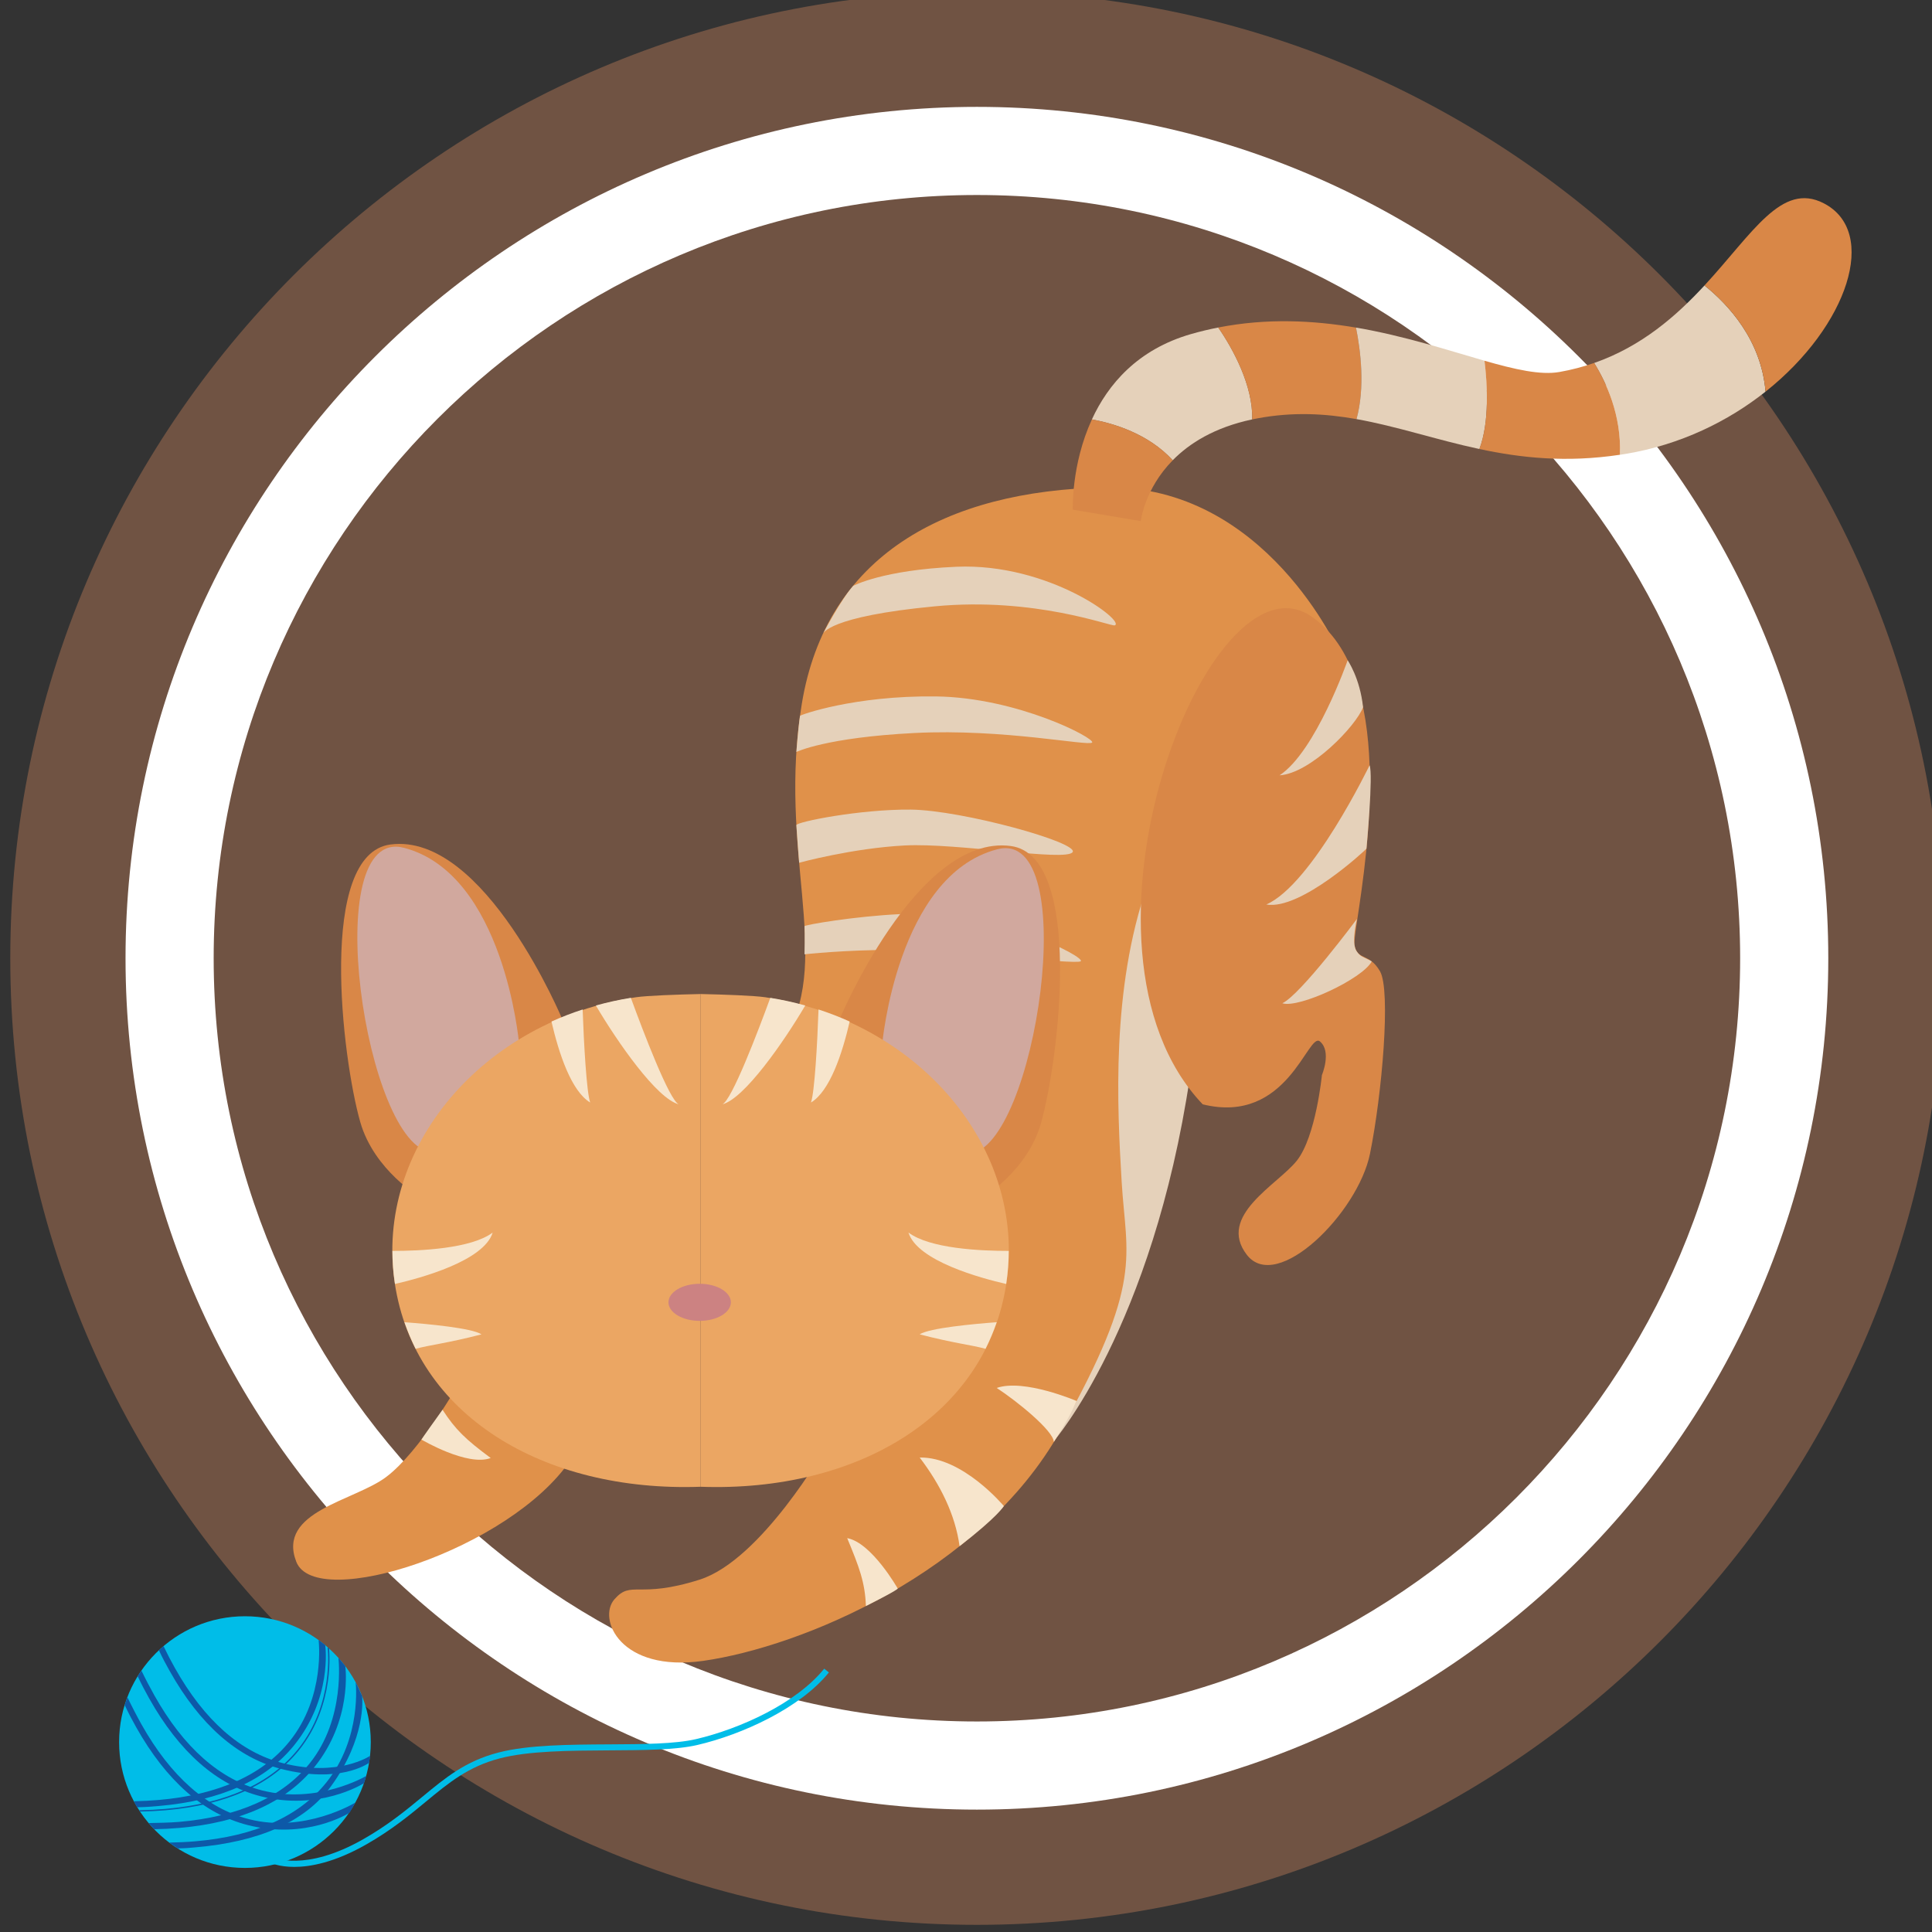 <svg xmlns:inkscape="http://www.inkscape.org/namespaces/inkscape" xmlns:sodipodi="http://sodipodi.sourceforge.net/DTD/sodipodi-0.dtd" xmlns="http://www.w3.org/2000/svg" xmlns:svg="http://www.w3.org/2000/svg" width="21.155mm" height="21.155mm" viewBox="0 0 21.155 21.155" id="svg1590" inkscape:version="1.2.2 (732a01da63, 2022-12-09)" sodipodi:docname="CHATON ACTIF.svg"><rect x="0" y="0" width="21.155" height="21.155" fill="#333333" stroke="none"/><defs id="defs1587"><clipPath id="clipPath348" clipPathUnits="userSpaceOnUse"><path id="path346" d="m 506.962,427.556 h 59.967 v 59.967 h -59.967 z"></path></clipPath><clipPath id="clipPath380" clipPathUnits="userSpaceOnUse"><path id="path378" d="m 506.962,351.361 h 59.967 v 59.967 h -59.967 z"></path></clipPath><clipPath clipPathUnits="userSpaceOnUse" id="clipPath6991"><g id="g6995" transform="matrix(0.75,0,0,-0.75,-35.535,347.812)"><path id="path6993" d="M 0,1122.52 H 793.701 V 2.8063e-5 H 0 Z" style="stroke-width:1.333"></path></g></clipPath><clipPath clipPathUnits="userSpaceOnUse" id="clipPath6985"><g id="g6989" transform="matrix(0.75,0,0,-0.75,-73.674,301.734)"><path id="path6987" d="M 0,1122.52 H 793.701 V 2.8063e-5 H 0 Z" style="stroke-width:1.333"></path></g></clipPath><clipPath clipPathUnits="userSpaceOnUse" id="clipPath6979"><g id="g6983" transform="matrix(0.75,0,0,-0.75,-59.356,329.01)"><path id="path6981" d="M 0,1122.52 H 793.701 V 2.8063e-5 H 0 Z" style="stroke-width:1.333"></path></g></clipPath><clipPath clipPathUnits="userSpaceOnUse" id="clipPath6973"><g id="g6977" transform="matrix(0.75,0,0,-0.75,-60.596,290.377)"><path id="path6975" d="M 0,1122.52 H 793.701 V 2.8063e-5 H 0 Z" style="stroke-width:1.333"></path></g></clipPath><clipPath clipPathUnits="userSpaceOnUse" id="clipPath6967"><g id="g6971" transform="matrix(0.75,0,0,-0.75,-58.211,296.207)"><path id="path6969" d="M 0,1122.52 H 793.701 V 2.8063e-5 H 0 Z" style="stroke-width:1.333"></path></g></clipPath><clipPath clipPathUnits="userSpaceOnUse" id="clipPath6961"><g id="g6965" transform="matrix(0.75,0,0,-0.75,-58.048,301.105)"><path id="path6963" d="M 0,1122.52 H 793.701 V 2.8063e-5 H 0 Z" style="stroke-width:1.333"></path></g></clipPath><clipPath clipPathUnits="userSpaceOnUse" id="clipPath6955"><g id="g6959" transform="matrix(0.75,0,0,-0.75,-58.412,305.638)"><path id="path6957" d="M 0,1122.52 H 793.701 V 2.8063e-5 H 0 Z" style="stroke-width:1.333"></path></g></clipPath><clipPath clipPathUnits="userSpaceOnUse" id="clipPath6949"><g id="g6953" transform="matrix(0.75,0,0,-0.75,-42.928,326.114)"><path id="path6951" d="M 0,1122.52 H 793.701 V 2.8063e-5 H 0 Z" style="stroke-width:1.333"></path></g></clipPath><clipPath clipPathUnits="userSpaceOnUse" id="clipPath6943"><g id="g6947" transform="matrix(0.75,0,0,-0.75,-47.576,309.861)"><path id="path6945" d="M 0,1122.52 H 793.701 V 2.8063e-5 H 0 Z" style="stroke-width:1.333"></path></g></clipPath><clipPath clipPathUnits="userSpaceOnUse" id="clipPath6937"><g id="g6941" transform="matrix(0.75,0,0,-0.75,-45.611,310.864)"><path id="path6939" d="M 0,1122.52 H 793.701 V 2.8063e-5 H 0 Z" style="stroke-width:1.333"></path></g></clipPath><clipPath clipPathUnits="userSpaceOnUse" id="clipPath6931"><g id="g6935" transform="matrix(0.75,0,0,-0.75,-53.753,308.677)"><path id="path6933" d="M 0,1122.52 H 793.701 V 2.8063e-5 H 0 Z" style="stroke-width:1.333"></path></g></clipPath><clipPath clipPathUnits="userSpaceOnUse" id="clipPath6925"><g id="g6929" transform="matrix(0.75,0,0,-0.75,-48.803,313.541)"><path id="path6927" d="M 0,1122.52 H 793.701 V 2.8063e-5 H 0 Z" style="stroke-width:1.333"></path></g></clipPath><clipPath clipPathUnits="userSpaceOnUse" id="clipPath6919"><g id="g6923" transform="matrix(0.75,0,0,-0.75,-52.781,313.624)"><path id="path6921" d="M 0,1122.52 H 793.701 V 2.8063e-5 H 0 Z" style="stroke-width:1.333"></path></g></clipPath><clipPath clipPathUnits="userSpaceOnUse" id="clipPath6913"><g id="g6917" transform="matrix(0.75,0,0,-0.75,-40.476,323.392)"><path id="path6915" d="M 0,1122.52 H 793.701 V 2.8063e-5 H 0 Z" style="stroke-width:1.333"></path></g></clipPath><clipPath clipPathUnits="userSpaceOnUse" id="clipPath6907"><g id="g6911" transform="matrix(0.75,0,0,-0.75,-40.045,321.64)"><path id="path6909" d="M 0,1122.52 H 793.701 V 2.8063e-5 H 0 Z" style="stroke-width:1.333"></path></g></clipPath><clipPath clipPathUnits="userSpaceOnUse" id="clipPath6901"><g id="g6905" transform="matrix(0.75,0,0,-0.75,-59.93,309.929)"><path id="path6903" d="M 0,1122.52 H 793.701 V 2.8063e-5 H 0 Z" style="stroke-width:1.333"></path></g></clipPath><clipPath clipPathUnits="userSpaceOnUse" id="clipPath6895"><g id="g6899" transform="matrix(0.75,0,0,-0.75,-61.895,310.931)"><path id="path6897" d="M 0,1122.52 H 793.701 V 2.8063e-5 H 0 Z" style="stroke-width:1.333"></path></g></clipPath><clipPath clipPathUnits="userSpaceOnUse" id="clipPath6889"><g id="g6893" transform="matrix(0.75,0,0,-0.75,-53.753,308.677)"><path id="path6891" d="M 0,1122.52 H 793.701 V 2.8063e-5 H 0 Z" style="stroke-width:1.333"></path></g></clipPath><clipPath clipPathUnits="userSpaceOnUse" id="clipPath6883"><g id="g6887" transform="matrix(0.75,0,0,-0.75,-58.702,313.541)"><path id="path6885" d="M 0,1122.52 H 793.701 V 2.8063e-5 H 0 Z" style="stroke-width:1.333"></path></g></clipPath><clipPath clipPathUnits="userSpaceOnUse" id="clipPath6877"><g id="g6881" transform="matrix(0.75,0,0,-0.75,-54.724,313.624)"><path id="path6879" d="M 0,1122.52 H 793.701 V 2.8063e-5 H 0 Z" style="stroke-width:1.333"></path></g></clipPath><clipPath clipPathUnits="userSpaceOnUse" id="clipPath6871"><g id="g6875" transform="matrix(0.75,0,0,-0.75,-67.03,323.392)"><path id="path6873" d="M 0,1122.52 H 793.701 V 2.8063e-5 H 0 Z" style="stroke-width:1.333"></path></g></clipPath><clipPath clipPathUnits="userSpaceOnUse" id="clipPath6865"><g id="g6869" transform="matrix(0.75,0,0,-0.75,-67.46,321.64)"><path id="path6867" d="M 0,1122.52 H 793.701 V 2.8063e-5 H 0 Z" style="stroke-width:1.333"></path></g></clipPath><clipPath clipPathUnits="userSpaceOnUse" id="clipPath6859"><g id="g6863" transform="matrix(0.75,0,0,-0.75,-55.111,322.499)"><path id="path6861" d="M 0,1122.52 H 793.701 V 2.8063e-5 H 0 Z" style="stroke-width:1.333"></path></g></clipPath><clipPath clipPathUnits="userSpaceOnUse" id="clipPath6853"><g id="g6857" transform="matrix(0.75,0,0,-0.75,-70.612,326.924)"><path id="path6855" d="M 0,1122.52 H 793.701 V 2.8063e-5 H 0 Z" style="stroke-width:1.333"></path></g></clipPath><clipPath clipPathUnits="userSpaceOnUse" id="clipPath6847"><g id="g6851" transform="matrix(0.75,0,0,-0.75,-67.351,331.634)"><path id="path6849" d="M 0,1122.52 H 793.701 V 2.8063e-5 H 0 Z" style="stroke-width:1.333"></path></g></clipPath><clipPath clipPathUnits="userSpaceOnUse" id="clipPath6841"><g id="g6845" transform="matrix(0.75,0,0,-0.75,-62.592,335.334)"><path id="path6843" d="M 0,1122.52 H 793.701 V 2.8063e-5 H 0 Z" style="stroke-width:1.333"></path></g></clipPath><clipPath clipPathUnits="userSpaceOnUse" id="clipPath6835"><g id="g6839" transform="matrix(0.75,0,0,-0.75,-41.239,328.654)"><path id="path6837" d="M 0,1122.52 H 793.701 V 2.8063e-5 H 0 Z" style="stroke-width:1.333"></path></g></clipPath><clipPath clipPathUnits="userSpaceOnUse" id="clipPath6829"><g id="g6833" transform="matrix(0.75,0,0,-0.75,-81.61,312.31)"><path id="path6831" d="M 0,1122.52 H 793.701 V 2.8063e-5 H 0 Z" style="stroke-width:1.333"></path></g></clipPath><clipPath clipPathUnits="userSpaceOnUse" id="clipPath6823"><g id="g6827" transform="matrix(0.75,0,0,-0.75,-83.183,305.307)"><path id="path6825" d="M 0,1122.52 H 793.701 V 2.8063e-5 H 0 Z" style="stroke-width:1.333"></path></g></clipPath><clipPath clipPathUnits="userSpaceOnUse" id="clipPath6817"><g id="g6821" transform="matrix(0.75,0,0,-0.75,-82.763,293.715)"><path id="path6819" d="M 0,1122.52 H 793.701 V 2.8063e-5 H 0 Z" style="stroke-width:1.333"></path></g></clipPath><clipPath clipPathUnits="userSpaceOnUse" id="clipPath6811"><g id="g6815" transform="matrix(0.75,0,0,-0.75,-83.747,298.423)"><path id="path6813" d="M 0,1122.52 H 793.701 V 2.8063e-5 H 0 Z" style="stroke-width:1.333"></path></g></clipPath><clipPath clipPathUnits="userSpaceOnUse" id="clipPath6805"><g id="g6809" transform="matrix(0.75,0,0,-0.75,-76.962,278.794)"><path id="path6807" d="M 0,1122.52 H 793.701 V 2.8063e-5 H 0 Z" style="stroke-width:1.333"></path></g></clipPath><clipPath clipPathUnits="userSpaceOnUse" id="clipPath6799"><g id="g6803" transform="matrix(0.75,0,0,-0.75,-71.298,282.914)"><path id="path6801" d="M 0,1122.52 H 793.701 V 2.8063e-5 H 0 Z" style="stroke-width:1.333"></path></g></clipPath><clipPath clipPathUnits="userSpaceOnUse" id="clipPath6793"><g id="g6797" transform="matrix(0.75,0,0,-0.75,-83.138,278.798)"><path id="path6795" d="M 0,1122.52 H 793.701 V 2.8063e-5 H 0 Z" style="stroke-width:1.333"></path></g></clipPath><clipPath clipPathUnits="userSpaceOnUse" id="clipPath6787"><g id="g6791" transform="matrix(0.75,0,0,-0.75,-98.763,276.909)"><path id="path6789" d="M 0,1122.52 H 793.701 V 2.8063e-5 H 0 Z" style="stroke-width:1.333"></path></g></clipPath><clipPath clipPathUnits="userSpaceOnUse" id="clipPath6781"><g id="g6785" transform="matrix(0.75,0,0,-0.75,-88.9,280.284)"><path id="path6783" d="M 0,1122.52 H 793.701 V 2.8063e-5 H 0 Z" style="stroke-width:1.333"></path></g></clipPath><clipPath clipPathUnits="userSpaceOnUse" id="clipPath6775"><g id="g6779" transform="matrix(0.75,0,0,-0.75,-104.105,273.222)"><path id="path6777" d="M 0,1122.52 H 793.701 V 2.8063e-5 H 0 Z" style="stroke-width:1.333"></path></g></clipPath><clipPath clipPathUnits="userSpaceOnUse" id="clipPath6769"><g id="g6773" transform="matrix(0.75,0,0,-0.75,-93.815,280.384)"><path id="path6771" d="M 0,1122.52 H 793.701 V 2.8063e-5 H 0 Z" style="stroke-width:1.333"></path></g></clipPath><clipPath clipPathUnits="userSpaceOnUse" id="clipPath6763"><g id="g6767" transform="matrix(0.75,0,0,-0.75,-38.966,342.216)"><path id="path6765" d="M 0,1122.52 H 793.701 V 2.8063e-5 H 0 Z" style="stroke-width:1.333"></path></g></clipPath><clipPath clipPathUnits="userSpaceOnUse" id="clipPath6757"><g id="g6761" transform="matrix(0.75,0,0,-0.75,-28.605,345.333)"><path id="path6759" d="M 0,1122.52 H 793.701 V 2.8063e-5 H 0 Z" style="stroke-width:1.333"></path></g></clipPath><clipPath clipPathUnits="userSpaceOnUse" id="clipPath6751"><g id="g6755" transform="matrix(0.75,0,0,-0.75,-29.257,346.122)"><path id="path6753" d="M 0,1122.52 H 793.701 V 2.8063e-5 H 0 Z" style="stroke-width:1.333"></path></g></clipPath><clipPath clipPathUnits="userSpaceOnUse" id="clipPath6745"><g id="g6749" transform="matrix(0.75,0,0,-0.75,-30.309,346.983)"><path id="path6747" d="M 0,1122.52 H 793.701 V 2.8063e-5 H 0 Z" style="stroke-width:1.333"></path></g></clipPath><clipPath clipPathUnits="userSpaceOnUse" id="clipPath6739"><g id="g6743" transform="matrix(0.75,0,0,-0.75,-29.467,338.102)"><path id="path6741" d="M 0,1122.52 H 793.701 V 2.8063e-5 H 0 Z" style="stroke-width:1.333"></path></g></clipPath><clipPath clipPathUnits="userSpaceOnUse" id="clipPath6733"><g id="g6737" transform="matrix(0.75,0,0,-0.75,-28.517,339.268)"><path id="path6735" d="M 0,1122.52 H 793.701 V 2.8063e-5 H 0 Z" style="stroke-width:1.333"></path></g></clipPath><clipPath clipPathUnits="userSpaceOnUse" id="clipPath6727"><g id="g6731" transform="matrix(0.75,0,0,-0.75,-27.934,340.556)"><path id="path6729" d="M 0,1122.52 H 793.701 V 2.8063e-5 H 0 Z" style="stroke-width:1.333"></path></g></clipPath><clipPath clipPathUnits="userSpaceOnUse" id="clipPath6721"><g id="g6725" transform="matrix(0.75,0,0,-0.75,-28.486,345.139)"><path id="path6723" d="M 0,1122.52 H 793.701 V 2.8063e-5 H 0 Z" style="stroke-width:1.333"></path></g></clipPath></defs><g inkscape:label="Calque 1" inkscape:groupmode="layer" id="layer1" transform="translate(-78.818,-95.441)"><g id="g376" transform="matrix(0.353,0,0,-0.353,-100.027,240.548)"><g transform="translate(536.945,351.361)" id="g382"><path id="path384" style="fill:#705343;fill-opacity:1;fill-rule:nonzero;stroke:none" d="m 0,0 c -16.533,0 -29.983,13.451 -29.983,29.983 0,16.533 13.45,29.984 29.983,29.984 16.533,0 29.984,-13.451 29.984,-29.984 C 29.984,13.451 16.533,0 0,0"></path></g><path id="path388" style="fill:#ffffff;fill-opacity:1;fill-rule:nonzero;stroke:none" d="m 536.946,354.935 c -14.562,0 -26.409,11.847 -26.409,26.409 0,14.562 11.847,26.409 26.409,26.409 14.562,0 26.409,-11.847 26.409,-26.409 0,-14.562 -11.847,-26.409 -26.409,-26.409 m 0,50.084 c -13.054,0 -23.675,-10.621 -23.675,-23.675 0,-13.054 10.621,-23.675 23.675,-23.675 13.054,0 23.675,10.621 23.675,23.675 0,13.054 -10.621,23.675 -23.675,23.675"></path><g transform="matrix(0.692,0,0,0.692,515.771,353.158)" id="g480"><path id="path482" style="fill:#00bde8;fill-opacity:1;fill-rule:nonzero;stroke:none" d="m 0,0 c -0.687,0 -1.056,0.179 -1.086,0.194 l 0.121,0.241 C -0.951,0.428 0.478,-0.248 3.09,1.24 4.209,1.876 5.021,2.548 5.738,3.14 6.778,4 7.677,4.744 9.145,5.125 c 1.335,0.348 3.187,0.358 4.977,0.368 1.515,0.008 2.946,0.016 3.882,0.234 1.965,0.456 4.505,1.61 5.751,3.159 l 0.21,-0.169 C 22.678,7.118 20.075,5.931 18.065,5.464 17.099,5.24 15.654,5.232 14.124,5.224 12.35,5.214 10.516,5.204 9.212,4.865 7.803,4.498 6.925,3.772 5.909,2.932 5.185,2.333 4.363,1.654 3.224,1.005 1.809,0.2 0.727,0 0,0"></path></g><g transform="matrix(0.692,0,0,0.692,542.157,385.038)" id="g484"><path id="path486" style="fill:#e5d1ba;fill-opacity:1;fill-rule:nonzero;stroke:none" d="m 0,0 c 0,0 -2.063,-5.657 -2.53,-10.81 -0.467,-5.152 -1.558,-16.179 -1.558,-16.179 0,0 4.424,5.067 6.109,16.348 C 3.023,-3.923 0,0 0,0"></path></g><g transform="matrix(0.692,0,0,0.692,532.251,366.167)" id="g488"><path id="path490" style="fill:#e0914a;fill-opacity:1;fill-rule:nonzero;stroke:none" d="m 0,0 c 0,0 -2.875,-5.042 -5.644,-5.922 -2.769,-0.88 -3.051,-0.005 -3.819,-0.88 -0.768,-0.876 0.261,-3.289 3.974,-2.762 4.425,0.629 12.454,3.974 16.001,10.286 3.775,6.72 2.964,7.797 2.762,11.182 -0.202,3.384 -0.472,8.638 1.145,13.285 1.616,4.647 8.621,10.439 8.621,10.439 0,0 -3.301,7.543 -10.507,7.408 C 5.327,42.902 0.021,39.938 -1.064,33.338 -2.149,26.738 0.28,22.036 -1.743,18.494 -0.735,12.729 0,0 0,0"></path></g><g transform="matrix(0.692,0,0,0.692,533.109,392.895)" id="g492"><path id="path494" style="fill:#e5d1ba;fill-opacity:1;fill-rule:nonzero;stroke:none" d="m 0,0 c 0,0 1.316,0.713 4.625,0.856 4.154,0.18 7.611,-2.469 7.095,-2.627 -0.177,-0.053 -3.57,1.28 -8.06,0.854 -4.806,-0.457 -5.012,-1.229 -5.012,-1.229 0,0 0.787,1.518 1.352,2.146"></path></g><g transform="matrix(0.692,0,0,0.692,531.459,388.862)" id="g496"><path id="path498" style="fill:#e5d1ba;fill-opacity:1;fill-rule:nonzero;stroke:none" d="m 0,0 c 0.006,0.042 2.43,0.917 6.089,0.872 3.66,-0.045 7.162,-1.886 7.005,-2.066 -0.157,-0.179 -3.951,0.629 -7.948,0.427 -3.996,-0.202 -5.309,-0.851 -5.309,-0.851 0,0 0.082,1.083 0.163,1.618"></path></g><g transform="matrix(0.692,0,0,0.692,531.346,385.473)" id="g500"><path id="path502" style="fill:#e5d1ba;fill-opacity:1;fill-rule:nonzero;stroke:none" d="M 0,0 C -0.007,0.141 2.84,0.718 5.13,0.696 7.42,0.673 12.696,-0.786 12.381,-1.213 12.067,-1.639 7.225,-0.79 4.864,-0.911 2.503,-1.033 0.124,-1.686 0.124,-1.686 0.124,-1.686 0.011,-0.222 0,0"></path></g><g transform="matrix(0.692,0,0,0.692,531.598,382.337)" id="g504"><path id="path506" style="fill:#e5d1ba;fill-opacity:1;fill-rule:nonzero;stroke:none" d="m 0,0 c -0.004,0.062 2.25,0.447 4.288,0.543 4.32,0.203 8.381,-1.96 8.089,-2.116 C 12.085,-1.731 6.562,-1.057 4.161,-1.057 1.758,-1.057 0,-1.259 0,-1.259 c 0,0 0.019,0.967 0,1.259"></path></g><g transform="matrix(0.692,0,0,0.692,520.885,368.17)" id="g508"><path id="path510" style="fill:#e0914a;fill-opacity:1;fill-rule:nonzero;stroke:none" d="M 0,0 C 0,0 -1.75,-3.076 -3.277,-4.22 -4.706,-5.292 -8.176,-5.758 -7.3,-8.015 -6.425,-10.271 2.304,-7.468 5.007,-3.435 0.404,0.404 0,0 0,0"></path></g><g transform="matrix(0.692,0,0,0.692,524.101,379.415)" id="g512"><path id="path514" style="fill:#d98747;fill-opacity:1;fill-rule:nonzero;stroke:none" d="M 0,0 C 0,0 -3.497,8.441 -7.725,7.887 -11,7.458 -9.897,-1.688 -9.08,-4.552 -8.457,-6.734 -6.372,-7.94 -6.372,-7.94 Z"></path></g><g transform="matrix(0.692,0,0,0.692,522.741,378.721)" id="g516"><path id="path518" style="fill:#d1a89e;fill-opacity:1;fill-rule:nonzero;stroke:none" d="M 0,0 C 0,0 -0.666,7.56 -5.148,8.739 -9.035,9.761 -6.866,-4.721 -3.896,-4.901 -0.806,-1.203 0,0 0,0"></path></g><g transform="matrix(0.692,0,0,0.692,528.375,380.234)" id="g520"><path id="path522" style="fill:#eba663;fill-opacity:1;fill-rule:nonzero;stroke:none" d="m 0,0 c -1.037,-0.022 -2.402,-0.07 -2.902,-0.145 -6.875,-1.031 -11.714,-6.767 -10.807,-12.812 0.89,-5.933 6.675,-9.379 13.709,-9.13 z"></path></g><g transform="matrix(0.692,0,0,0.692,524.95,376.869)" id="g524"><path id="path526" style="fill:#f7e5cc;fill-opacity:1;fill-rule:nonzero;stroke:none" d="M 0,0 C -0.16,0.459 -0.283,2.618 -0.338,4.17 -0.818,4.013 -1.285,3.833 -1.735,3.63 -1.407,2.209 -0.85,0.512 0,0"></path></g><g transform="matrix(0.692,0,0,0.692,527.702,376.812)" id="g528"><path id="path530" style="fill:#f7e5cc;fill-opacity:1;fill-rule:nonzero;stroke:none" d="M 0,0 C -0.417,0.146 -1.615,3.301 -2.154,4.774 -2.69,4.688 -3.213,4.573 -3.722,4.431 -2.766,2.808 -0.99,0.247 0,0"></path></g><g transform="matrix(0.692,0,0,0.692,519.189,370.054)" id="g532"><path id="path534" style="fill:#f7e5cc;fill-opacity:1;fill-rule:nonzero;stroke:none" d="M 0,0 C 0.142,-0.41 0.309,-0.808 0.5,-1.192 1.138,-1.017 1.937,-0.94 3.453,-0.544 3.022,-0.259 1.023,-0.076 0,0"></path></g><g transform="matrix(0.692,0,0,0.692,518.891,371.266)" id="g536"><path id="path538" style="fill:#f7e5cc;fill-opacity:1;fill-rule:nonzero;stroke:none" d="m 0,0 c 0.002,-0.012 0.004,-0.024 0.006,-0.037 1.138,0.26 3.988,1.03 4.38,2.305 C 3.425,1.544 1.135,1.443 -0.109,1.445 -0.108,0.967 -0.073,0.484 0,0"></path></g><g transform="matrix(0.692,0,0,0.692,532.648,379.368)" id="g540"><path id="path542" style="fill:#d98747;fill-opacity:1;fill-rule:nonzero;stroke:none" d="M 0,0 C 0,0 3.496,8.441 7.725,7.887 11,7.458 9.896,-1.688 9.079,-4.552 8.457,-6.734 6.372,-7.94 6.372,-7.94 Z"></path></g><g transform="matrix(0.692,0,0,0.692,534.008,378.675)" id="g544"><path id="path546" style="fill:#d1a89e;fill-opacity:1;fill-rule:nonzero;stroke:none" d="M 0,0 C 0,0 0.666,7.56 5.148,8.739 9.035,9.761 6.865,-4.721 3.895,-4.901 0.806,-1.203 0,0 0,0"></path></g><g transform="matrix(0.692,0,0,0.692,528.375,380.234)" id="g548"><path id="path550" style="fill:#eba663;fill-opacity:1;fill-rule:nonzero;stroke:none" d="M 0,0 C 1.037,-0.022 2.401,-0.07 2.902,-0.145 9.777,-1.176 14.615,-6.912 13.708,-12.957 12.819,-18.89 7.034,-22.336 0,-22.087 Z"></path></g><g transform="matrix(0.692,0,0,0.692,531.799,376.869)" id="g552"><path id="path554" style="fill:#f7e5cc;fill-opacity:1;fill-rule:nonzero;stroke:none" d="M 0,0 C 0.161,0.459 0.284,2.618 0.338,4.17 0.819,4.013 1.285,3.833 1.735,3.63 1.407,2.209 0.851,0.512 0,0"></path></g><g transform="matrix(0.692,0,0,0.692,529.046,376.812)" id="g556"><path id="path558" style="fill:#f7e5cc;fill-opacity:1;fill-rule:nonzero;stroke:none" d="M 0,0 C 0.417,0.146 1.615,3.301 2.155,4.774 2.69,4.688 3.213,4.573 3.722,4.431 2.766,2.808 0.99,0.247 0,0"></path></g><g transform="matrix(0.692,0,0,0.692,537.561,370.054)" id="g560"><path id="path562" style="fill:#f7e5cc;fill-opacity:1;fill-rule:nonzero;stroke:none" d="M 0,0 C -0.142,-0.41 -0.309,-0.808 -0.501,-1.192 -1.138,-1.017 -1.937,-0.94 -3.453,-0.544 -3.022,-0.259 -1.024,-0.076 0,0"></path></g><g transform="matrix(0.692,0,0,0.692,537.858,371.266)" id="g564"><path id="path566" style="fill:#f7e5cc;fill-opacity:1;fill-rule:nonzero;stroke:none" d="m 0,0 c -0.002,-0.012 -0.004,-0.024 -0.006,-0.037 -1.137,0.26 -3.988,1.03 -4.38,2.305 C -3.425,1.544 -1.135,1.443 0.109,1.445 0.108,0.967 0.073,0.484 0,0"></path></g><g transform="matrix(0.692,0,0,0.692,529.314,370.671)" id="g568"><path id="path570" style="fill:#cc8282;fill-opacity:1;fill-rule:nonzero;stroke:none" d="m 0,0 c 0,-0.459 -0.626,-0.831 -1.398,-0.831 -0.773,0 -1.399,0.372 -1.399,0.831 0,0.459 0.626,0.831 1.399,0.831 C -0.626,0.831 0,0.459 0,0"></path></g><g transform="matrix(0.692,0,0,0.692,540.039,367.61)" id="g572"><path id="path574" style="fill:#f7e5cc;fill-opacity:1;fill-rule:nonzero;stroke:none" d="m 0,0 c 0,0 -2.357,1.012 -3.582,0.585 0.93,-0.606 2.55,-1.927 2.56,-2.423 C -0.377,-0.826 -0.213,-0.462 0,0"></path></g><g transform="matrix(0.692,0,0,0.692,537.782,364.351)" id="g576"><path id="path578" style="fill:#f7e5cc;fill-opacity:1;fill-rule:nonzero;stroke:none" d="m 0,0 c 0,0 -1.848,2.219 -3.773,2.175 0.925,-1.213 1.596,-2.56 1.788,-3.974 C -0.252,-0.458 0,0 0,0"></path></g><g transform="matrix(0.692,0,0,0.692,534.49,361.792)" id="g580"><path id="path582" style="fill:#f7e5cc;fill-opacity:1;fill-rule:nonzero;stroke:none" d="m 0,0 c 0,0 -1.165,2.058 -2.265,2.26 0.539,-1.302 0.8,-1.98 0.838,-3.044 C 0.037,-0.05 0,0 0,0"></path></g><g transform="matrix(0.692,0,0,0.692,519.717,366.413)" id="g584"><path id="path586" style="fill:#f7e5cc;fill-opacity:1;fill-rule:nonzero;stroke:none" d="M 0,0 C 0,0 2.058,-1.219 3.104,-0.826 1.972,0.013 1.524,0.445 0.944,1.337 -0.008,0.016 0,0 0,0"></path></g><g transform="matrix(0.692,0,0,0.692,547.648,377.721)" id="g588"><path id="path590" style="fill:#d98747;fill-opacity:1;fill-rule:nonzero;stroke:none" d="m 0,0 c 0,0 -0.27,-2.759 -1.123,-3.836 -0.853,-1.078 -3.592,-2.466 -2.245,-4.219 1.347,-1.753 4.984,1.873 5.523,4.528 C 2.694,-0.873 3.098,3.797 2.604,4.65 2.11,5.503 1.594,5.11 1.459,5.828 1.437,5.949 1.495,6.358 1.585,6.969 2.035,9.986 3.284,17.931 -0.453,20.544 -5.07,23.773 -12.057,5.722 -5.343,-1.313 -1.527,-2.256 -0.629,1.956 -0.09,1.507 0.449,1.058 0,0 0,0"></path></g><g transform="matrix(0.692,0,0,0.692,548.736,382.566)" id="g592"><path id="path594" style="fill:#e5d1ba;fill-opacity:1;fill-rule:nonzero;stroke:none" d="m 0,0 c 0,0 -2.521,-3.397 -3.347,-3.784 0.742,-0.236 3.588,1.09 4.008,1.875 -0.401,0.227 -0.497,0.191 -0.679,0.46 C -0.275,-1.07 0,0 0,0"></path></g><g transform="matrix(0.692,0,0,0.692,548.446,390.586)" id="g596"><path id="path598" style="fill:#e5d1ba;fill-opacity:1;fill-rule:nonzero;stroke:none" d="m 0,0 c 0,0 -1.423,-4.079 -3.05,-5.156 1.391,0.09 3.431,2.219 3.741,3.052 C 0.553,-0.79 0,0 0,0"></path></g><g transform="matrix(0.692,0,0,0.692,549.126,387.329)" id="g600"><path id="path602" style="fill:#e5d1ba;fill-opacity:1;fill-rule:nonzero;stroke:none" d="m 0,0 c 0,0 -2.575,-5.342 -4.629,-6.24 1.549,-0.27 4.487,2.479 4.49,2.504 C -0.137,-3.711 0.172,-0.382 0,0"></path></g><g transform="matrix(0.692,0,0,0.692,544.432,400.909)" id="g604"><path id="path606" style="fill:#e5d1ba;fill-opacity:1;fill-rule:nonzero;stroke:none" d="m 0,0 c -0.402,-0.079 -0.809,-0.176 -1.217,-0.293 -2.412,-0.694 -3.729,-2.268 -4.447,-3.827 0.961,-0.175 2.527,-0.635 3.623,-1.831 0.744,0.758 1.868,1.472 3.564,1.832 C 1.563,-2.61 0.662,-0.955 0,0"></path></g><g transform="matrix(0.692,0,0,0.692,540.513,398.058)" id="g608"><path id="path610" style="fill:#d98747;fill-opacity:1;fill-rule:nonzero;stroke:none" d="m 0,0 c -0.937,-2.036 -0.854,-4.047 -0.854,-4.047 l 3.045,-0.511 c 0,0 0.158,1.428 1.433,2.727 C 2.527,-0.635 0.961,-0.175 0,0"></path></g><g transform="matrix(0.692,0,0,0.692,548.705,400.906)" id="g612"><path id="path614" style="fill:#d98747;fill-opacity:1;fill-rule:nonzero;stroke:none" d="m 0,0 c -1.914,0.325 -3.997,0.432 -6.176,0.004 0.662,-0.956 1.563,-2.611 1.523,-4.12 0.078,0.017 0.158,0.033 0.239,0.048 1.594,0.298 3.035,0.215 4.437,-0.034 C 0.416,-2.681 0.207,-1.024 0,0"></path></g><g transform="matrix(0.692,0,0,0.692,559.515,402.213)" id="g616"><path id="path618" style="fill:#e5d1ba;fill-opacity:1;fill-rule:nonzero;stroke:none" d="m 0,0 c -1.257,-1.36 -2.81,-2.729 -4.947,-3.475 0.54,-0.867 1.231,-2.34 1.154,-4.115 0.085,0.013 0.17,0.026 0.256,0.04 2.468,0.408 4.606,1.468 6.274,2.791 C 2.545,-2.425 1.043,-0.835 0,0"></path></g><g transform="matrix(0.692,0,0,0.692,552.692,399.878)" id="g620"><path id="path622" style="fill:#e5d1ba;fill-opacity:1;fill-rule:nonzero;stroke:none" d="m 0,0 c -1.63,0.466 -3.586,1.116 -5.762,1.486 0.206,-1.024 0.415,-2.681 0.023,-4.102 1.819,-0.324 3.572,-0.927 5.51,-1.341 C 0.23,-2.749 0.127,-1.039 0,0"></path></g><g transform="matrix(0.692,0,0,0.692,563.211,404.764)" id="g624"><path id="path626" style="fill:#d98747;fill-opacity:1;fill-rule:nonzero;stroke:none" d="m 0,0 c -1.888,0.97 -3.176,-1.343 -5.342,-3.687 1.044,-0.835 2.545,-2.425 2.738,-4.759 C 1.099,-5.509 2.484,-1.276 0,0"></path></g><g transform="matrix(0.692,0,0,0.692,556.092,399.809)" id="g628"><path id="path630" style="fill:#d98747;fill-opacity:1;fill-rule:nonzero;stroke:none" d="m 0,0 c -0.486,-0.169 -1.003,-0.307 -1.553,-0.404 -0.846,-0.15 -1.989,0.111 -3.362,0.504 0.127,-1.039 0.23,-2.749 -0.229,-3.957 1.857,-0.397 3.883,-0.62 6.298,-0.258 C 1.231,-2.34 0.54,-0.867 0,0"></path></g><g transform="matrix(0.692,0,0,0.692,518.144,357.03)" id="g632"><path id="path634" style="fill:#00bde8;fill-opacity:1;fill-rule:nonzero;stroke:none" d="m 0,0 c 0,-3.115 -2.525,-5.641 -5.641,-5.641 -3.115,0 -5.64,2.526 -5.64,5.641 0,3.115 2.525,5.64 5.64,5.64 C -2.525,5.64 0,3.115 0,0"></path></g><g transform="matrix(0.692,0,0,0.692,510.975,354.874)" id="g636"><path id="path638" style="fill:#0d59a8;fill-opacity:1;fill-rule:nonzero;stroke:none" d="M 0,0 -0.001,0.062 C 0.393,0.068 0.779,0.088 1.147,0.12 3.857,0.353 5.858,1.253 7.096,2.794 8.735,4.836 8.427,7.316 8.424,7.34 L 8.485,7.348 C 8.488,7.323 8.799,4.817 7.144,2.755 5.896,1.2 3.88,0.293 1.153,0.058 0.783,0.027 0.396,0.007 0,0"></path></g><g transform="matrix(0.692,0,0,0.692,511.427,354.327)" id="g640"><path id="path642" style="fill:#0d59a8;fill-opacity:1;fill-rule:nonzero;stroke:none" d="M 0,0 -0.248,0.276 C 0.144,0.283 0.734,0.295 1.1,0.327 3.778,0.557 5.754,1.443 6.973,2.959 8.584,4.964 8.259,7.661 8.256,7.686 L 8.564,7.314 C 8.578,7.21 8.869,4.89 7.186,2.793 5.919,1.216 3.879,0.295 1.123,0.058 0.751,0.026 0.398,0.007 0,0"></path></g><g transform="matrix(0.692,0,0,0.692,512.155,353.732)" id="g644"><path id="path646" style="fill:#0d59a8;fill-opacity:1;fill-rule:nonzero;stroke:none" d="M 0,0 -0.378,0.261 C 0.014,0.268 0.42,0.286 0.785,0.318 3.464,0.548 5.44,1.434 6.659,2.95 8.271,4.955 7.979,7.432 7.976,7.457 L 8.265,6.829 C 8.279,6.725 8.451,4.952 6.871,2.784 5.68,1.15 3.565,0.287 0.809,0.049 0.437,0.017 0.398,0.007 0,0"></path></g><g transform="matrix(0.692,0,0,0.692,511.572,359.877)" id="g648"><path id="path650" style="fill:#0d59a8;fill-opacity:1;fill-rule:nonzero;stroke:none" d="m 0,0 0.209,0.187 c 0.168,-0.354 0.329,-0.662 0.509,-0.982 1.317,-2.343 2.94,-3.777 4.824,-4.26 2.492,-0.639 3.903,0.31 3.923,0.323 L 9.423,-5.045 C 9.333,-5.1 8.084,-5.983 5.479,-5.317 3.52,-4.816 1.838,-3.339 0.483,-0.927 0.3,-0.602 0.171,-0.36 0,0"></path></g><g transform="matrix(0.692,0,0,0.692,510.915,359.07)" id="g652"><path id="path654" style="fill:#0d59a8;fill-opacity:1;fill-rule:nonzero;stroke:none" d="m 0,0 0.167,0.257 c 0.169,-0.354 0.399,-0.791 0.579,-1.111 1.317,-2.344 2.941,-3.777 4.825,-4.26 2.492,-0.639 4.652,0.636 4.673,0.649 L 10.142,-4.791 C 10.053,-4.847 8.112,-6.042 5.508,-5.376 3.547,-4.875 1.866,-3.398 0.511,-0.986 0.328,-0.661 0.17,-0.359 0,0"></path></g><g transform="matrix(0.692,0,0,0.692,510.511,358.178)" id="g656"><path id="path658" style="fill:#0d59a8;fill-opacity:1;fill-rule:nonzero;stroke:none" d="m 0,0 0.121,0.353 c 0.169,-0.354 0.445,-0.888 0.625,-1.208 1.317,-2.344 2.941,-3.777 4.825,-4.26 2.492,-0.639 4.747,0.731 4.768,0.744 L 10.083,-4.823 C 9.994,-4.879 8.113,-6.043 5.508,-5.377 3.548,-4.876 1.867,-3.399 0.511,-0.987 0.329,-0.662 0.17,-0.36 0,0"></path></g><g transform="matrix(0.692,0,0,0.692,510.894,355.008)" id="g660"><path id="path662" style="fill:#0d59a8;fill-opacity:1;fill-rule:nonzero;stroke:none" d="m 0,0 -0.14,0.27 c 0.392,0.007 0.743,0.026 1.108,0.057 2.678,0.231 4.655,1.117 5.873,2.633 1.612,2.005 1.3,4.515 1.297,4.539 L 8.436,7.268 C 8.45,7.164 8.737,4.891 7.054,2.794 5.787,1.216 3.748,0.296 0.991,0.059 0.62,0.027 0.398,0.007 0,0"></path></g></g></g></svg>